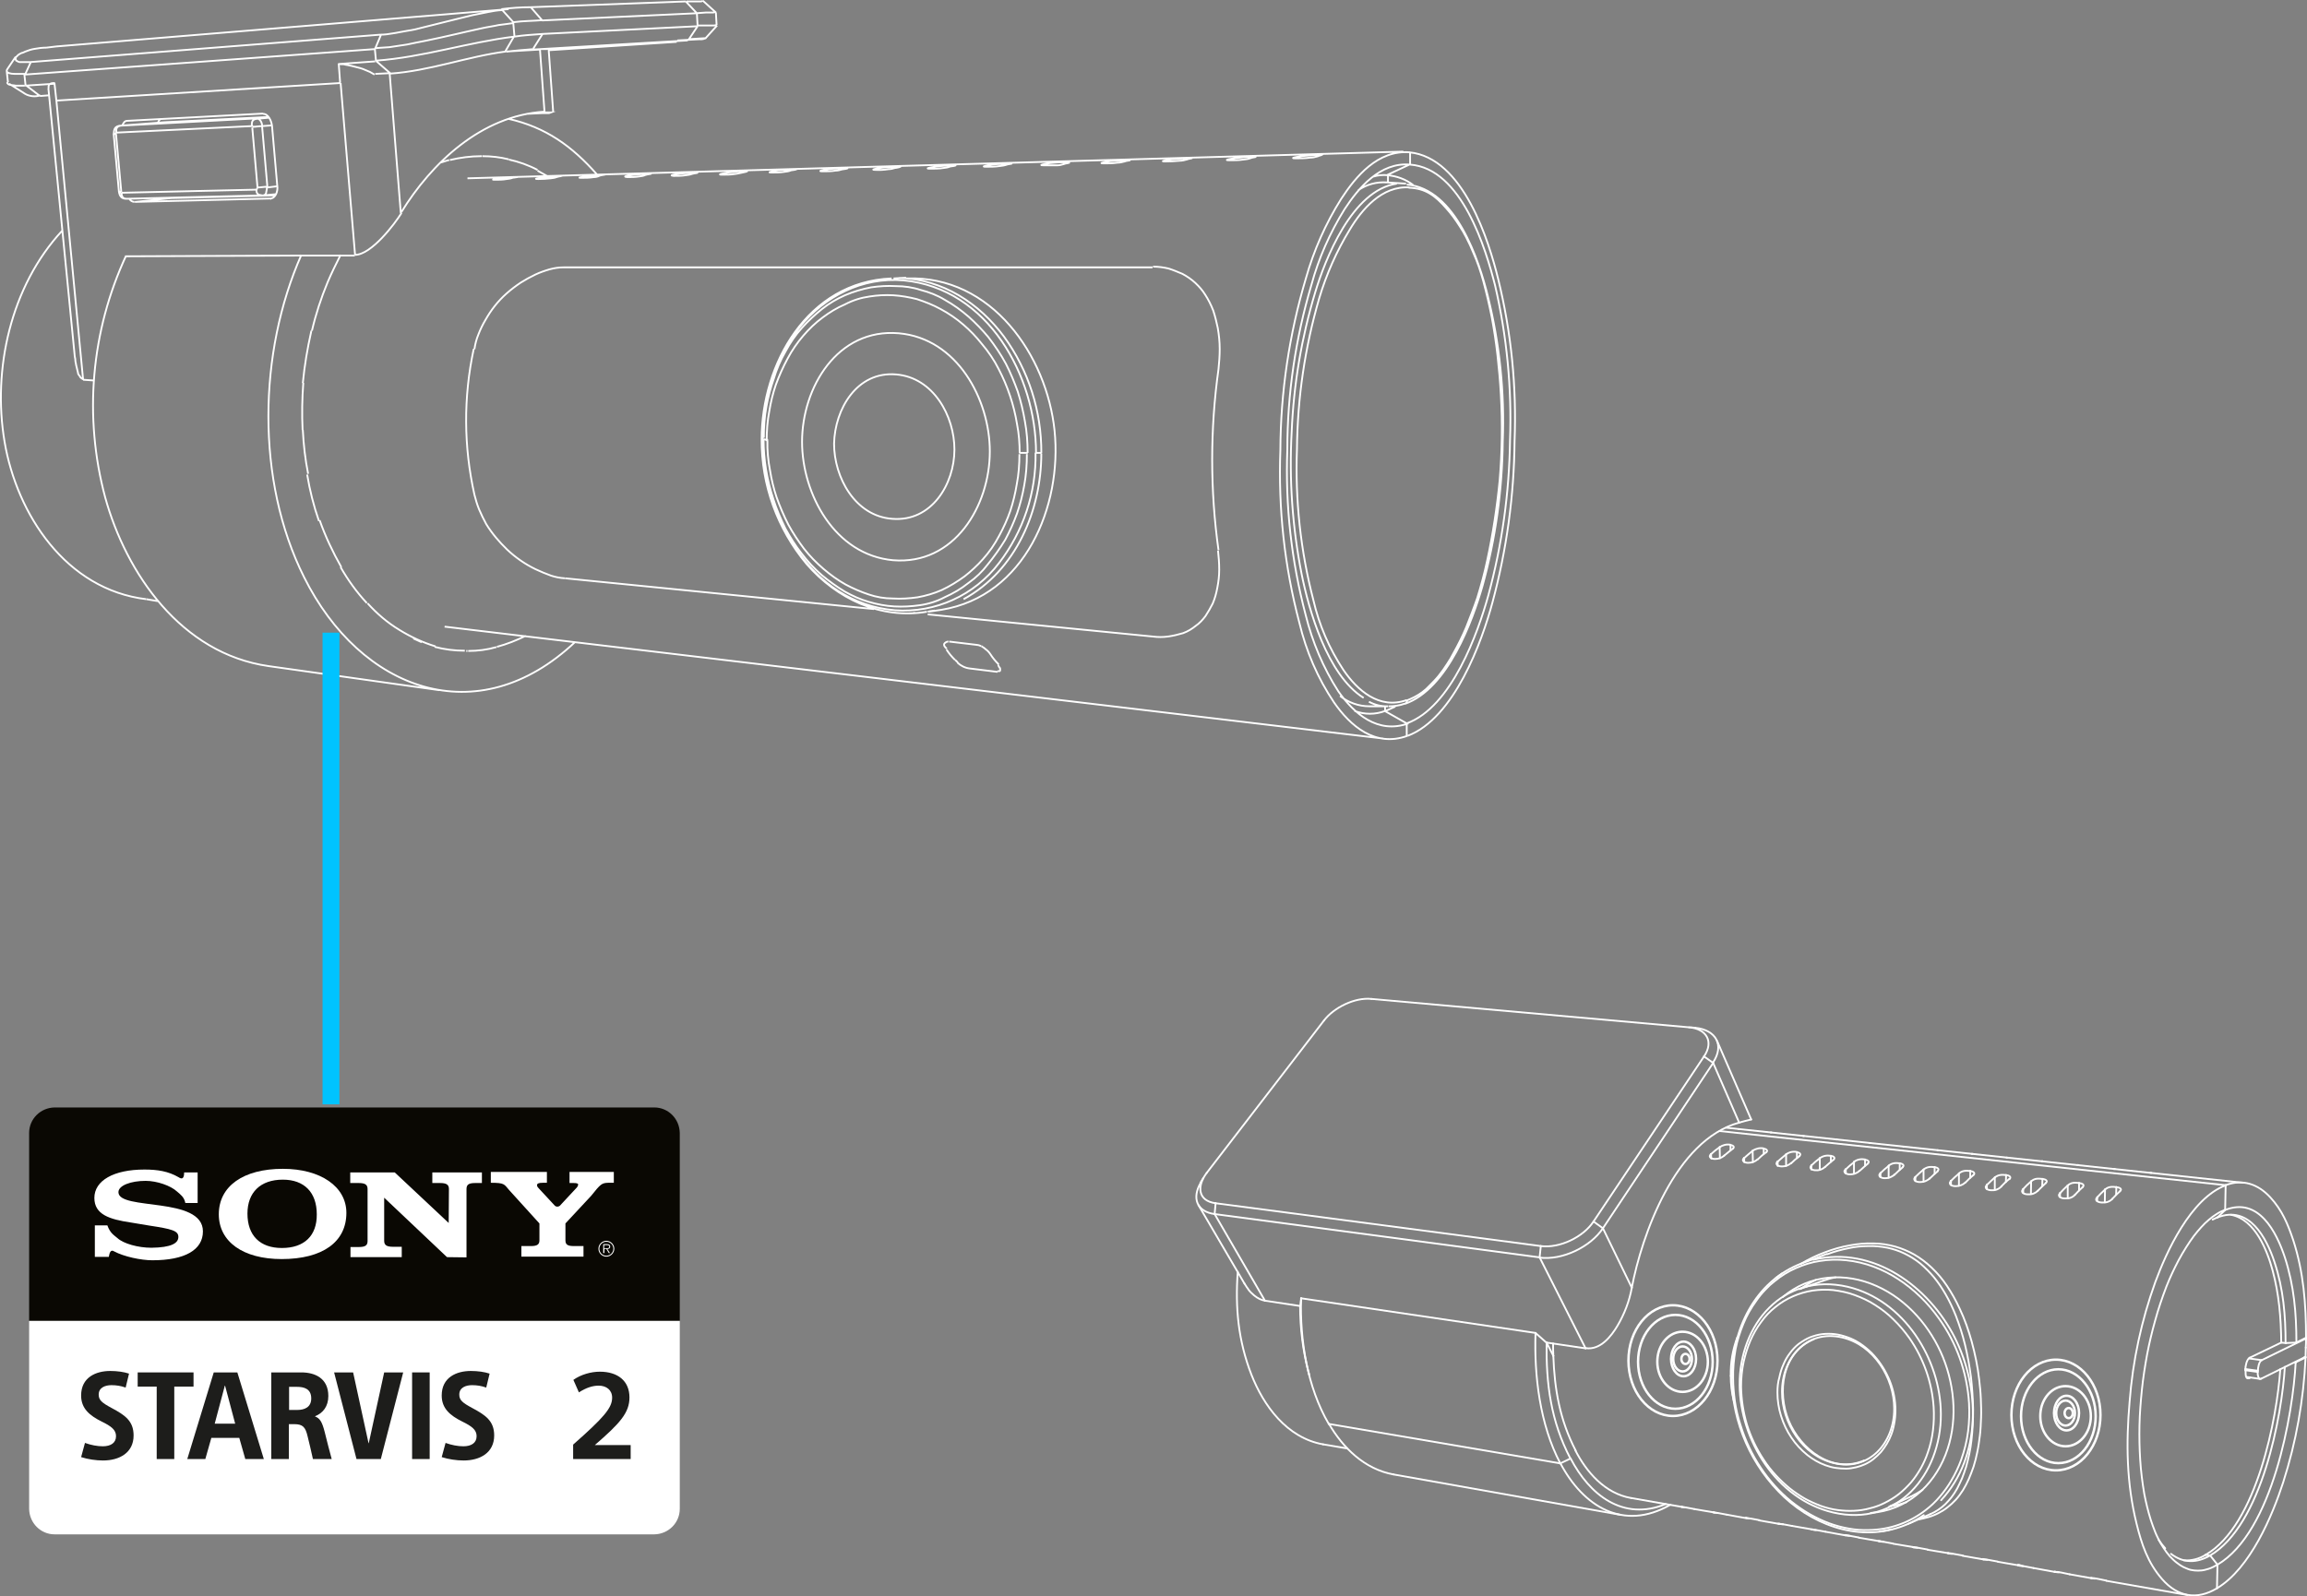 <?xml version="1.0" encoding="UTF-8"?> <svg xmlns="http://www.w3.org/2000/svg" xmlns:xlink="http://www.w3.org/1999/xlink" version="1.1" id="Layer_1" x="0px" y="0px" viewBox="0 0 958.4 663.4" style="enable-background:new 0 0 958.4 663.4;" xml:space="preserve"><rect x="0" y="0" width="958.4" height="663.4" fill="#808080" stroke="none"/> <style type="text/css"> .st0{fill:#0A0803;} .st1{fill:#FFFFFF;} .st2{fill:none;stroke:#FFFFFF;stroke-width:0.75;stroke-linecap:round;stroke-linejoin:round;} .st3{fill:none;stroke:#FFFFFF;stroke-width:0.75;stroke-miterlimit:10;} .st4{fill:none;stroke:#FFFFFF;stroke-miterlimit:10;} .st5{fill:#00C3FF;} .st6{fill:#1D1D1B;} </style> <g id="Layer_2_00000127765632412894010080000015983813855716363418_"> <path class="st0" d="M12.1,548.9v-78.1c0-5.8,4.7-10.5,10.6-10.6h249.1c5.8,0,10.5,4.7,10.6,10.6v78.1"></path> <path class="st1" d="M282.4,548.9V627c0,5.8-4.7,10.5-10.6,10.6H22.7c-5.8,0-10.5-4.7-10.6-10.6v-78.1"></path> <path class="st1" d="M145.5,518.2h3.5c2.8,0,3.7-0.7,3.7-2.5v-21.6c0-1.8-1-2.5-3.7-2.5h-3.5v-4.4H164l22.4,21l0.1-14.1 c0-1.8-1-2.5-3.7-2.5h-3.2v-4.4h20.6v4.4h-2.7c-2.7,0-3.7,0.6-3.7,2.5v28.4l-8.1-0.1l-26.1-24.7v17.9c0,1.8,1,2.5,3.7,2.5h3.6v4.3 h-21.3V518.2z M45.2,522.3h-5.8v-13.1h5.2c1.2,3.3,2.7,4,4.2,5.3c2.5,2.3,8.6,4,14.1,4c8.3-0.1,11.2-1.9,11.2-4.5 c0-2.6-2.8-3.3-12-4.7l-7.8-1.3c-8.8-1.3-15.1-3.3-15.1-10.2c0-7.2,8-11.8,20.8-11.8c5.4,0,9.9,0.7,14.2,3.2c1.2,0.8,2.3,0.9,2.3-2 h5.6v12.7H77c-0.5-2.5-2-3.5-3.5-4.8c-2.6-2.4-8.3-4.4-13-4.4c-6.1,0-11.3,1.9-11.3,4.7c0,7.8,35.1,1.6,35.1,16.3 c0,7.7-7.5,12-21,12c-4.7,0-11.8-1.5-15.9-3.7C46,519.1,45.5,520.5,45.2,522.3 M245.6,496.9l-10.7,11.5v7c0,1.8,0.9,2.4,3.5,2.4h4 v4.4h-25.8v-4.4h4c2.6,0,3.5-0.7,3.5-2.4v-7l-12.6-13.9c-2.1-2.4-1.8-3-7.6-3V487h23.3v4.5h-1.7c-1.7,0-2.4,0.3-2.4,1 s0.5,1,0.8,1.4l6.4,6.9c0.5,0.7,1.5,0.8,2.2,0.3c0.1-0.1,0.3-0.2,0.4-0.4l6.7-7.2c0.3-0.3,0.5-0.8,0.6-1.2c0-0.5-0.5-0.7-1.9-0.7 h-1.7V487h18.4v4.5h-2.4C250,491.6,249.5,492,245.6,496.9"></path> <path class="st1" d="M117.5,485.7c-16.4,0-26.6,7.2-26.6,18.9c0,11.4,10.1,18.6,26.1,18.6c17,0,26.9-7.1,26.9-19.2 C143.9,493.1,133.2,485.7,117.5,485.7z M117.1,518.6c-9.1,0-14.3-5.2-14.3-14.3c0-8.8,5.4-14.1,14.7-14.1c8.9,0,14.1,5.3,14.1,14.4 C131.7,513.5,126.4,518.6,117.1,518.6L117.1,518.6z"></path> <path class="st1" d="M251.9,515.6c-1.8,0-3.3,1.5-3.3,3.3c0,1.8,1.5,3.3,3.3,3.3s3.3-1.5,3.3-3.3c0,0,0,0,0,0 C255.2,517.1,253.7,515.6,251.9,515.6z M251.9,521.8c-1.6,0-2.9-1.3-2.9-2.9c0-1.6,1.3-2.9,2.9-2.9c1.6,0,2.9,1.3,2.9,2.9 c0,0,0,0,0,0C254.8,520.5,253.5,521.8,251.9,521.8L251.9,521.8z"></path> <path class="st1" d="M253.5,518c0-0.3-0.2-0.6-0.4-0.8c-0.3-0.1-0.6-0.2-0.9-0.2h-1.6v3.7h0.5V519h0.8l1,1.7h0.5l-1.1-1.7 C253,519,253.5,518.8,253.5,518z M251.7,518.7h-0.7v-1.3h1.1c0.5,0,1,0.1,1,0.6C253.1,518.8,252.3,518.7,251.7,518.7z"></path> <line class="st2" x1="938.9" y1="573" x2="933.4" y2="572.2"></line> <line class="st2" x1="637.9" y1="553.9" x2="540.5" y2="539.5"></line> <path class="st2" d="M552,591.7c-9-15.4-12-35-11.5-52.2"></path> <path class="st2" d="M648.2,608.1c-8.5-16.1-10.9-36.6-10.3-54.2"></path> <line class="st2" x1="921.2" y1="505.9" x2="924.4" y2="502.8"></line> <path class="st2" d="M748.3,535.4c1.9-1.4,3.9-2.5,6-3.5"></path> <path class="st2" d="M777.2,628.7c14.7-1.1,25.8-10.9,31-24.1c5.1-13,4.1-27.9-1-40.5s-14.8-24-27.6-29.7c-13-5.8-27.8-4.9-39,4.6"></path> <path class="st2" d="M792,624.2c-2.2,0.8-4.4,1.4-6.7,1.7"></path> <path class="st2" d="M953,566.2h0.7"></path> <line class="st2" x1="957.8" y1="564.1" x2="953.7" y2="566.1"></line> <path class="st2" d="M953.7,566.1c-1.1,21.2-9.5,70.5-32.5,84.1"></path> <path class="st2" d="M957.8,564.1c-0.8,17.6-3.9,35.1-9.3,51.9c-4.4,13.6-13.6,35.7-27.5,44"></path> <path class="st2" d="M924.6,492.5c7.2-2.7,13.5-0.4,18.5,5s7.4,11.3,9.6,17.9c4.3,13.3,5.3,26.6,5.3,40.4"></path> <path class="st2" d="M924.4,502.8c13.9-5.5,21.3,9.1,24.8,19.7c3.8,11.7,4.8,23.2,4.8,35.4"></path> <line class="st2" x1="957.8" y1="564.1" x2="957.3" y2="564"></line> <path class="st2" d="M926.8,504.8c10.2,1.9,15.2,15.3,17.3,23.1c2.7,9.9,3.5,19.8,3.6,30"></path> <line class="st2" x1="947.7" y1="557.9" x2="934.6" y2="564.2"></line> <line class="st2" x1="932.8" y1="569" x2="932.8" y2="569.5"></line> <line class="st2" x1="934.8" y1="572.4" x2="934.5" y2="572.6"></line> <path class="st2" d="M947.3,569c-1.3,19.7-9.6,64.7-31,77.1"></path> <path class="st2" d="M921.2,505.9c13.2-5.2,20.4,8.5,23.7,18.6c3.7,11.1,4.6,22.1,4.6,33.7"></path> <line class="st2" x1="949.5" y1="558.1" x2="947.7" y2="557.9"></line> <path class="st2" d="M949.2,568c-1.2,19.9-9.4,65.7-31.1,78.4"></path> <path class="st2" d="M949.5,558.1l4.5-0.2"></path> <line class="st2" x1="958" y1="555.9" x2="953.9" y2="557.9"></line> <path class="st2" d="M934.5,572.6c-1.8,0.9-1.6-1.9-1.6-3.1"></path> <path class="st2" d="M934.6,564.2c-1.3,0.7-1.8,3.6-1.8,4.8"></path> <path class="st2" d="M893.8,487.4c-0.2,0-0.3-0.2-0.5,0"></path> <path class="st2" d="M878.6,485.8c-0.1,0-0.3-0.2-0.4,0"></path> <path class="st2" d="M863.5,484.2c-0.1,0-0.3-0.3-0.4,0"></path> <path class="st2" d="M848.7,482.6c-0.1,0-0.4-0.3-0.4,0"></path> <path class="st2" d="M834,481.1c-0.1,0-0.5-0.2-0.4,0"></path> <path class="st2" d="M819.5,479.5c-0.1,0-0.2,0-0.4,0"></path> <path class="st2" d="M805.2,478c-0.1,0-0.2-0.2-0.3,0"></path> <path class="st2" d="M791,476.5h-0.3"></path> <path class="st2" d="M777,475h-0.3"></path> <path class="st2" d="M749.4,472.1c-0.1,0-0.2,0-0.3,0"></path> <path class="st2" d="M763.1,473.5c-0.1,0-0.2,0-0.3,0"></path> <path class="st2" d="M735.9,470.6c-0.1,0-0.2,0-0.3,0"></path> <path class="st2" d="M722.5,469.2c-0.1,0-0.2,0-0.2,0"></path> <line class="st2" x1="937.9" y1="570.1" x2="937.9" y2="569.6"></line> <path class="st2" d="M937.9,570.1c0,0.6,0,1.2,0.2,1.8c0.2,0.7,0.4,1.4,1.3,1"></path> <path class="st2" d="M939.6,565.2c-1.2,0.6-1.6,3.3-1.6,4.4"></path> <path class="st2" d="M958,556.2c0,1.2,0,2.5-0.1,3.8"></path> <line class="st2" x1="939.6" y1="565.2" x2="958" y2="556.2"></line> <line class="st2" x1="939.4" y1="572.9" x2="957.8" y2="563.8"></line> <line class="st2" x1="957.5" y1="556.2" x2="958" y2="556.2"></line> <path class="st2" d="M957.9,560c0,1.3-0.1,2.5-0.1,3.8"></path> <line class="st2" x1="543.9" y1="571.4" x2="543.7" y2="570.6"></line> <line class="st2" x1="517" y1="533.4" x2="497.9" y2="500.8"></line> <line class="st2" x1="713.3" y1="432.5" x2="727.5" y2="465.2"></line> <line class="st2" x1="673.3" y1="629.5" x2="578.9" y2="612.7"></line> <line class="st2" x1="702.3" y1="426.9" x2="704.3" y2="427.1"></line> <line class="st2" x1="498.7" y1="491.5" x2="499.9" y2="489.5"></line> <line class="st2" x1="794" y1="621.8" x2="784.8" y2="626.1"></line> <line class="st2" x1="747.5" y1="535.7" x2="757.4" y2="532.2"></line> <line class="st2" x1="908.7" y1="662.8" x2="875" y2="656.9"></line> <line class="st2" x1="868.8" y1="655.8" x2="859.8" y2="654.2"></line> <line class="st2" x1="853.6" y1="653.2" x2="844.8" y2="651.6"></line> <line class="st2" x1="838.7" y1="650.5" x2="830" y2="649"></line> <line class="st2" x1="823.9" y1="648" x2="815.3" y2="646.5"></line> <line class="st2" x1="809.3" y1="645.4" x2="800.8" y2="644"></line> <line class="st2" x1="794.9" y1="642.9" x2="786.5" y2="641.5"></line> <line class="st2" x1="780.6" y1="640.4" x2="772.3" y2="639"></line> <line class="st2" x1="766.5" y1="638" x2="758.3" y2="636.5"></line> <line class="st2" x1="752.6" y1="635.5" x2="744.5" y2="634.1"></line> <line class="st2" x1="738.8" y1="633.2" x2="730.8" y2="631.8"></line> <line class="st2" x1="725" y1="630.8" x2="717.3" y2="629.4"></line> <line class="st2" x1="711.6" y1="628.4" x2="703.9" y2="627.1"></line> <line class="st2" x1="698.2" y1="626.1" x2="677.7" y2="622.5"></line> <line class="st2" x1="559.7" y1="601.9" x2="549.7" y2="600.2"></line> <line class="st2" x1="749.1" y1="524.8" x2="758.9" y2="521.1"></line> <line class="st2" x1="801.9" y1="629.2" x2="793.3" y2="633"></line> <path class="st2" d="M719.5,572.6c-0.1-19.7,9.3-40.2,29.2-47.7"></path> <path class="st2" d="M792.8,633.2c-18.1,8.1-37.8,1.6-51.5-11c-13.7-12.9-21.6-30.8-21.9-49.6"></path> <line class="st2" x1="717" y1="468.6" x2="932" y2="491.5"></line> <path class="st2" d="M645.3,563.4c0.5,14,2.7,26.7,9.3,39.4"></path> <path class="st2" d="M652.4,606.1c-8.2-15.7-10.1-31.1-9.9-48.2"></path> <path class="st2" d="M543.7,570.6c-2.4-9.1-3.6-18.5-3.6-28"></path> <path class="st2" d="M504.6,504.5c-7.5-1-9.5-6.7-5.8-13"></path> <path class="st2" d="M517,533.4c0.3,0.5,0.6,1,0.9,1.4s0.6,0.8,0.9,1.3c0.6,0.8,1.4,1.5,2.2,2.2c0.7,0.6,1.5,1.1,2.3,1.5 c0.7,0.3,1.5,0.6,2.2,0.7"></path> <path class="st2" d="M727.5,465.2c-1.7,0.4-3.3,0.8-5,1.3"></path> <path class="st2" d="M722.5,466.5c-26.7,7.3-40.5,47.1-44.6,68.6"></path> <path class="st2" d="M677.9,535.1c-1,5.6-3.1,11-6,15.9c-2.5,4.2-7.1,10.2-13.2,9.2"></path> <path class="st2" d="M665.9,510.4c-5.2,7.8-16.9,13.4-26.3,12.2"></path> <line class="st2" x1="711.7" y1="441.7" x2="665.9" y2="510.4"></line> <path class="st2" d="M704.3,427.1c8.6,0.9,12.2,7.2,7.3,14.5"></path> <path class="st2" d="M654.5,602.8c4.6,8.9,12.2,17.8,23.1,19.7"></path> <path class="st2" d="M645.3,563.4c-0.1-1.7-0.1-3.4-0.1-5.1"></path> <path class="st2" d="M693.9,625.3c-19.5,11.2-36.2,0.7-45.7-17.3"></path> <path class="st2" d="M578.9,612.7c-12.1-2.2-21-11.1-26.8-21"></path> <path class="st2" d="M692,625c-17.8,7.3-31.7-3.9-39.5-18.9"></path> <line class="st2" x1="639.6" y1="522.5" x2="504.6" y2="504.5"></line> <line class="st2" x1="525.5" y1="540.5" x2="540.1" y2="542.7"></line> <path class="st2" d="M540.6,539.5c-0.2,1-0.3,2.1-0.4,3.2"></path> <path class="st2" d="M637.9,553.9c1.5,1.3,3,2.7,4.5,4"></path> <line class="st2" x1="658.7" y1="560.3" x2="642.5" y2="557.9"></line> <line class="st2" x1="569.7" y1="415.1" x2="701.7" y2="426.9"></line> <line class="st2" x1="501.3" y1="487.4" x2="550" y2="424.1"></line> <line class="st2" x1="640.1" y1="517.8" x2="505" y2="500"></line> <line class="st2" x1="707.9" y1="439" x2="662" y2="507.6"></line> <path class="st2" d="M550,424.1c4.1-5.4,12.8-9.7,19.7-9"></path> <path class="st2" d="M701.7,426.9c7.2,0.6,10.4,5.9,6.2,12.1"></path> <path class="st2" d="M505,500c-7.5-1-7.8-7.2-3.7-12.6"></path> <path class="st2" d="M662,507.6c-4.3,6.5-14.1,11.2-21.9,10.2"></path> <path class="st2" d="M753.5,556.5c-13.3,5.5-15.3,22.1-10.4,33.9s18,22.2,31.3,16.5"></path> <path class="st2" d="M794,621.8c1.6-0.8,3.2-1.7,4.7-2.7"></path> <path class="st2" d="M762.6,530.8c-1.8,0.3-3.5,0.8-5.2,1.4"></path> <path class="st2" d="M722.7,575.6c0.2,22.8,15.3,47.4,38.8,52.9c26.6,6.2,44.9-15.7,44.8-40.9c-0.1-22.8-15.3-47.4-38.8-52.9 C740.8,528.6,722.5,550.4,722.7,575.6z"></path> <path class="st2" d="M723.3,576.3c0.1,5.3,0.9,10.5,2.4,15.6c1.6,5.2,4,10.2,7,14.7c2.9,4.5,6.6,8.4,10.7,11.8c2,1.6,4.1,3,6.3,4.3 c2.2,1.2,4.4,2.2,6.8,3.1c2.3,0.8,4.6,1.4,7,1.7c2.2,0.3,4.5,0.4,6.7,0.3c2.2-0.1,4.4-0.4,6.5-1c2.2-0.5,4.3-1.3,6.3-2.3 c2-1,4-2.2,5.8-3.6c1.9-1.5,3.6-3.2,5.2-5c1.6-1.9,2.9-3.9,4.1-6c1.1-2,2-4,2.7-6.1c1.1-3,1.8-6.1,2.2-9.3c0.4-3.2,0.5-6.5,0.3-9.8 c-0.7-10.3-4.2-20.2-10.1-28.7c-2-2.8-4.2-5.4-6.6-7.7c-2.3-2.3-4.9-4.3-7.6-6c-2.6-1.7-5.4-3-8.4-4.1c-2.9-1.1-5.9-1.7-9-2.1 c-2.9-0.3-5.7-0.2-8.6,0.2c-5.6,0.9-11,3.2-15.4,6.8c-2.3,1.8-4.3,3.9-6,6.3c-1.8,2.4-3.2,4.9-4.4,7.6c-1.2,2.8-2.1,5.7-2.8,8.7 C723.6,569.4,723.3,572.8,723.3,576.3z"></path> <path class="st2" d="M738.4,578.6c0,3.3,0.5,6.6,1.5,9.8c1,3.2,2.4,6.2,4.3,9c1.8,2.7,4,5.1,6.6,7.2c2.3,1.8,4.8,3.3,7.6,4.3 c1.4,0.5,2.8,0.9,4.3,1.1c1.4,0.2,2.9,0.3,4.3,0.3c1.4,0,2.8-0.3,4.2-0.6c1.2-0.3,2.4-0.7,3.5-1.2c1.3-0.6,2.5-1.3,3.6-2.2 c1.1-0.9,2.2-1.9,3.1-2.9c1.8-2.2,3.3-4.6,4.3-7.3c0.7-1.8,1.1-3.7,1.4-5.6c0.3-2,0.4-4,0.3-6c-0.2-4.1-1.2-8.2-2.9-12 c-1.7-3.8-4-7.2-6.9-10.2c-1.5-1.5-3.2-2.9-5-4.1c-1.6-1-3.3-1.9-5.1-2.5c-1.7-0.6-3.5-1.1-5.3-1.3c-1.7-0.2-3.5-0.2-5.2,0 c-1.7,0.2-3.4,0.7-5,1.3c-1.7,0.7-3.3,1.7-4.8,2.8c-1.4,1.1-2.6,2.4-3.6,3.8c-1.1,1.4-2,3-2.7,4.7c-0.8,1.7-1.3,3.5-1.7,5.4 C738.6,574.3,738.4,576.5,738.4,578.6z"></path> <path class="st2" d="M740.3,578.5c0,12.7,8.5,26.4,21.6,29.5c14.8,3.5,25.1-8.6,25-22.7c0-12.7-8.5-26.4-21.5-29.5 C750.5,552.3,740.2,564.4,740.3,578.5z"></path> <line class="st2" x1="924.6" y1="492.5" x2="924.4" y2="502.8"></line> <path class="st2" d="M921.2,650.2c-1.2,0.7-2.4,1.3-3.6,1.7c-1,0.3-2,0.6-3,0.7c-1,0.1-2,0.1-3,0c-1-0.1-2-0.3-2.9-0.7 c-1.1-0.4-2.1-0.9-3-1.5c-1-0.7-2-1.4-2.9-2.3c-1-0.9-1.9-1.9-2.7-3c-0.9-1.2-1.7-2.5-2.5-3.8c-0.8-1.5-1.6-3-2.2-4.5 c-0.7-1.7-1.3-3.4-1.9-5.2c-1.1-3.5-2-7.2-2.7-10.8c-0.8-4.7-1.4-9.4-1.7-14.2c-0.3-4.7-0.4-9.4-0.3-14.2c0.1-4.9,0.5-9.9,1-14.8 c0.5-5,1.3-10,2.2-14.9c0.9-4.7,2-9.3,3.3-13.9c1.3-4.8,2.9-9.5,4.7-14.2c1.5-3.8,3.2-7.4,5.1-11c1-1.8,2-3.6,3.1-5.3 c1-1.6,2.1-3.2,3.2-4.7c1-1.3,2-2.5,3.1-3.7c1-1.1,2-2.1,3.1-3c1-0.9,2-1.6,3.1-2.3c1.2-0.8,2.4-1.4,3.7-1.9"></path> <line class="st2" x1="921.2" y1="650.2" x2="921" y2="660"></line> <path class="st2" d="M921,660c-8.5,5.1-16.4,3.5-22.8-3.8c-6-6.9-8.5-14.5-10.6-23c-4.2-17-4.4-33.5-2.9-50.7 c1.3-17,4.9-33.7,10.7-49.8c4.5-12.2,14.6-34.7,29.3-40.2"></path> <line class="st2" x1="924.6" y1="492.5" x2="714.4" y2="470"></line> <path class="st2" d="M874.5,494.3c1.5-1.3,3-1.2,4.7-1"></path> <path class="st2" d="M879.2,493.3c1.1,0.1,2.7,0.7,1.5,1.7"></path> <path class="st2" d="M880.7,495c-1.1,1-2.2,2.1-3.2,3.2"></path> <path class="st2" d="M877.5,498.2c-1,1.1-2.5,1.6-3.9,1.5c-1.6,0.1-3.8-0.7-2.3-2.2"></path> <path class="st2" d="M871.3,497.5c1-1.1,2.1-2.2,3.2-3.2"></path> <path class="st2" d="M870.4,656c-0.5,0-1-0.1-1.4-0.2"></path> <path class="st2" d="M869,655.8c-0.1,0-0.6,0-0.4-0.1S868.9,655.8,869,655.8l0.9,0l1.7,0.3c1.1,0.2,2.2,0.5,3.4,0.7"></path> <path class="st2" d="M859,492.6c1.5-1.3,2.9-1.2,4.7-1"></path> <path class="st2" d="M863.7,491.6c1.1,0.1,2.6,0.7,1.5,1.7"></path> <path class="st2" d="M865.2,493.3c-1.1,1-2.2,2.1-3.2,3.2"></path> <path class="st2" d="M862,496.5c-1,1.1-2.4,1.6-3.9,1.5c-1.6,0.1-3.7-0.7-2.3-2.2"></path> <path class="st2" d="M855.8,495.8c1-1.1,2.1-2.2,3.2-3.2"></path> <path class="st2" d="M855.3,653.4c-0.5,0-1-0.1-1.4-0.2"></path> <path class="st2" d="M853.9,653.2c-0.1,0-0.6,0.1-0.4-0.1S853.8,653.1,853.9,653.2l0.9,0l1.7,0.3c1.1,0.2,2.2,0.5,3.3,0.7"></path> <path class="st2" d="M843.8,490.9c1.5-1.3,2.9-1.2,4.7-1"></path> <path class="st2" d="M848.5,489.9c1.1,0.1,2.5,0.7,1.4,1.7"></path> <path class="st2" d="M849.9,491.6c-1.1,1-2.2,2.1-3.3,3.2"></path> <path class="st2" d="M846.6,494.8c-1,1-2.4,1.6-3.9,1.5c-1.6,0.1-3.6-0.7-2.2-2.2"></path> <path class="st2" d="M840.5,494.1c1-1.1,2.1-2.2,3.3-3.2"></path> <path class="st2" d="M840.4,650.8c-0.5,0-1-0.1-1.5-0.2"></path> <path class="st2" d="M838.9,650.6l-0.4-0.1"></path> <path class="st2" d="M838.5,650.5c-0.7-0.8,1,0.1,1.6,0.2l1.6,0.3c1,0.2,2.1,0.4,3.1,0.6"></path> <path class="st2" d="M828.7,489.3c1.5-1.2,2.9-1.2,4.7-1"></path> <path class="st2" d="M833.4,488.3c1.1,0.1,2.4,0.7,1.4,1.7"></path> <path class="st2" d="M834.7,489.9c-1.2,1-2.3,2-3.3,3.1"></path> <path class="st2" d="M831.4,493.1c-1,1-2.4,1.6-3.8,1.5c-1.6,0.1-3.6-0.7-2.2-2.2"></path> <path class="st2" d="M825.4,492.4c1.1-1.1,2.2-2.1,3.3-3.1"></path> <path class="st2" d="M825.6,648.2c-0.5,0-1-0.1-1.5-0.2"></path> <path class="st2" d="M824.1,648c-0.1,0-0.3,0.1-0.4-0.1S824,647.9,824.1,648l0.8,0c0.6,0.1,1.1,0.2,1.7,0.3 c1.1,0.2,2.2,0.4,3.3,0.6"></path> <path class="st2" d="M813.8,487.6c1.5-1.2,2.9-1.2,4.6-1"></path> <path class="st2" d="M818.5,486.6c1,0.1,2.4,0.8,1.3,1.7"></path> <path class="st2" d="M819.8,488.3c-1.2,1-2.3,2-3.3,3.1"></path> <path class="st2" d="M816.4,491.4c-1,1-2.4,1.5-3.8,1.5c-1.6,0.1-3.5-0.7-2.1-2.2"></path> <path class="st2" d="M810.5,490.7c1.1-1.1,2.2-2.1,3.4-3.1"></path> <path class="st2" d="M811,645.7c-0.5,0-1-0.1-1.5-0.2"></path> <path class="st2" d="M809.6,645.5c-0.1,0-0.3,0.1-0.4-0.1S809.4,645.4,809.6,645.5c0.1-0.1,0.5,0,0.8,0l1.7,0.3 c1.1,0.2,2.2,0.4,3.3,0.6"></path> <path class="st2" d="M799.1,486c1.5-1.2,2.9-1.2,4.6-1"></path> <path class="st2" d="M803.7,485c1,0.1,2.3,0.8,1.2,1.6"></path> <path class="st2" d="M805,486.7c-1.2,1-2.3,2-3.4,3.1"></path> <path class="st2" d="M801.6,489.7c-1,1-2.4,1.5-3.8,1.5c-1.5,0.1-3.5-0.7-2.1-2.1"></path> <path class="st2" d="M795.7,489.1c1.1-1.1,2.2-2.1,3.4-3.1"></path> <path class="st2" d="M796.6,643.2c-0.5,0-1-0.1-1.5-0.2"></path> <path class="st2" d="M795.1,643c-0.2,0-0.3,0-0.5-0.1S794.9,642.9,795.1,643c0.2-0.1,0.5,0,0.8,0c0.5,0.1,1.1,0.2,1.6,0.3 c1.1,0.2,2.2,0.4,3.3,0.6"></path> <path class="st2" d="M784.6,484.4c1.5-1.2,2.9-1.2,4.6-1"></path> <path class="st2" d="M789.2,483.4c1,0.1,2.2,0.8,1.2,1.6"></path> <path class="st2" d="M790.4,485.1c-1.2,1-2.3,2-3.4,3.1"></path> <path class="st2" d="M787,488.1c-1,1-2.4,1.5-3.8,1.5c-1.5,0.1-3.4-0.8-2-2.1"></path> <path class="st2" d="M781.2,487.5c1.1-1.1,2.2-2.1,3.4-3"></path> <path class="st2" d="M782.4,640.7c-0.5,0-1-0.1-1.5-0.2"></path> <path class="st2" d="M780.9,640.5c-0.2,0-0.3,0-0.5-0.1c-0.2-0.1,0.2,0,0.3,0l0.8,0.1l1.6,0.3c1.1,0.2,2.2,0.4,3.2,0.6"></path> <path class="st2" d="M770.2,482.8c1.3-1,3-1.3,4.6-1"></path> <path class="st2" d="M774.8,481.9c1,0.1,2.2,0.8,1.1,1.6"></path> <path class="st2" d="M776,483.5c-1.2,1-2.3,2-3.4,3"></path> <path class="st2" d="M772.5,486.5c-1,1-2.4,1.5-3.8,1.5c-1.5,0.1-3.4-0.8-2-2.1"></path> <path class="st2" d="M766.8,485.9c1.1-1.1,2.3-2.1,3.5-3"></path> <path class="st2" d="M768.3,638.2c-0.5,0-1-0.1-1.5-0.2"></path> <path class="st2" d="M766.8,638c-0.2,0-0.3,0-0.5-0.1c-0.2-0.1,0.2,0,0.3,0c0.3,0,0.5,0.1,0.8,0.1l1.6,0.3c1.1,0.2,2.2,0.4,3.2,0.6 "></path> <path class="st2" d="M756,481.3c1.3-1,3-1.3,4.6-1"></path> <path class="st2" d="M760.6,480.3c1,0.1,2.1,0.8,1.1,1.6"></path> <path class="st2" d="M761.7,481.9c-1.2,1-2.4,2-3.5,3"></path> <path class="st2" d="M758.2,484.9c-1,0.9-2.3,1.5-3.7,1.4c-1.5,0.1-3.3-0.8-1.9-2.1"></path> <path class="st2" d="M752.5,484.3c1.1-1.1,2.3-2.1,3.5-3"></path> <path class="st2" d="M754.4,635.8c-0.5,0-1-0.1-1.5-0.2"></path> <path class="st2" d="M752.9,635.6c-1.5-0.2,1.5,0.2,2.2,0.3c1.1,0.2,2.1,0.4,3.2,0.6"></path> <path class="st2" d="M728.1,478.2c1.3-0.9,3-1.3,4.5-1"></path> <path class="st2" d="M732.7,477.3c1,0.1,2,0.8,1,1.6"></path> <path class="st2" d="M733.7,478.8c-1.2,0.9-2.4,1.9-3.5,3"></path> <path class="st2" d="M730.1,481.8c-1,0.9-2.3,1.4-3.7,1.4c-1.5,0.1-3.2-0.8-1.9-2"></path> <path class="st2" d="M724.6,481.2c1.1-1,2.3-2,3.5-3"></path> <path class="st2" d="M727,631c-0.5,0-1-0.1-1.6-0.2"></path> <path class="st2" d="M725.5,630.8c-1.4-0.2,1.4,0.2,2.2,0.3c1.1,0.2,2.1,0.4,3.2,0.6"></path> <path class="st2" d="M742,479.7c1.3-1,3-1.3,4.5-1"></path> <path class="st2" d="M746.5,478.8c1,0.1,2,0.8,1,1.6"></path> <path class="st2" d="M747.6,480.4c-1.2,0.9-2.4,1.9-3.5,3"></path> <path class="st2" d="M744.1,483.3c-1,0.9-2.3,1.4-3.7,1.4c-1.5,0.1-3.3-0.8-1.9-2.1"></path> <path class="st2" d="M738.5,482.7c1.1-1,2.3-2,3.5-3"></path> <path class="st2" d="M740.7,633.4c-0.5,0-1-0.1-1.6-0.2"></path> <path class="st2" d="M739.1,633.2c-1.5-0.2,1.5,0.2,2.2,0.3c1.1,0.2,2.1,0.4,3.2,0.6"></path> <path class="st2" d="M714.4,476.7c1.3-0.9,2.9-1.3,4.5-1"></path> <path class="st2" d="M718.9,475.8c1,0.1,1.9,0.8,1,1.5"></path> <path class="st2" d="M719.9,477.3c-1.2,0.9-2.4,1.9-3.6,2.9"></path> <path class="st2" d="M716.3,480.2c-1,0.9-2.3,1.4-3.7,1.4c-1.5,0.1-3.2-0.8-1.8-2"></path> <path class="st2" d="M710.8,479.6c1.1-1,2.3-2,3.6-2.9"></path> <path class="st2" d="M713.6,628.7c-0.5,0-1-0.1-1.6-0.2"></path> <path class="st2" d="M712,628.5c-1.4-0.2,1.4,0.2,2.1,0.3c1.1,0.2,2.1,0.4,3.2,0.6"></path> <path class="st2" d="M700.3,626.4c-0.5,0-1-0.1-1.6-0.2"></path> <path class="st2" d="M698.7,626.2c-1.4-0.2,1.4,0.2,2.1,0.3c1,0.2,2.1,0.4,3.2,0.6"></path> <path class="st2" d="M549.7,600.2c-15.2-2.7-24.8-16.2-29.8-28.9c-5.5-14.2-6.8-27.8-5.7-42.8"></path> <path class="st2" d="M916.3,646.1c-2.7,1.7-5.8,2.5-9,2.3"></path> <line class="st2" x1="916.3" y1="646.1" x2="918.2" y2="646.4"></line> <path class="st2" d="M918.1,646.4c-5.4,3.1-11,3.3-16.2-0.7"></path> <path class="st2" d="M899.5,643.4c-1-1.1-1.9-2.3-2.8-3.6"></path> <path class="st2" d="M919.2,506.8c0.6-0.3,1.3-0.6,1.9-0.9"></path> <line class="st2" x1="921.2" y1="650.2" x2="918.2" y2="646.4"></line> <path class="st2" d="M780.9,636.4c1.7-0.2,3.3-0.5,4.9-0.9"></path> <path class="st2" d="M792.8,633.2c2.2-1,4.4-2.2,6.4-3.6"></path> <path class="st2" d="M806.4,623.4c17-18.4,16.1-47,5.6-67.7s-33.6-38.3-58.7-32.2"></path> <path class="st2" d="M740.3,529.2c-0.8,0.6-1.7,1.2-2.5,1.8"></path> <line class="st2" x1="934.3" y1="564.5" x2="939.6" y2="565.2"></line> <line class="st2" x1="932.8" y1="568.9" x2="937.9" y2="569.6"></line> <line class="st2" x1="932.8" y1="569.4" x2="937.9" y2="570.1"></line> <path class="st2" d="M720,572.8c0,3.1,0.3,6.2,0.7,9.3c0.5,3.5,1.3,6.9,2.4,10.2c1.9,6.2,4.7,12.1,8.3,17.5 c3.5,5.3,7.8,10.1,12.7,14.1c2.5,2,5.1,3.8,7.9,5.4c2.5,1.4,5.2,2.7,7.9,3.7c2.7,1,5.4,1.7,8.2,2.2c2.7,0.5,5.5,0.7,8.2,0.6 c8.6-0.1,16.9-3,23.7-8.3c2.1-1.6,4.1-3.5,5.8-5.5c1.8-2.1,3.4-4.3,4.8-6.7c1.6-2.7,3-5.6,4.1-8.6c1.4-3.9,2.4-7.9,2.9-11.9 c0.5-3.9,0.6-7.8,0.4-11.7c-0.8-12.7-5.1-24.9-12.5-35.2c-2.3-3.2-4.8-6.2-7.6-8.9c-3-2.9-6.2-5.5-9.7-7.7c-3.1-2-6.5-3.7-10-5 c-3.6-1.3-7.3-2.2-11.2-2.6c-3.7-0.4-7.4-0.3-11,0.3c-3.4,0.5-6.6,1.5-9.8,2.9c-3.3,1.4-6.3,3.3-9.1,5.6c-1.3,1-2.5,2.1-3.6,3.3 c-1.4,1.4-2.7,3-3.8,4.6c-2.2,3-4.1,6.3-5.5,9.8c-1.4,3.4-2.5,6.9-3.2,10.5C720.3,564.7,719.9,568.8,720,572.8z"></path> <path class="st2" d="M801.9,629.2c2.3-1,4.4-2.4,6.2-4.1c0.9-0.9,1.8-1.9,2.6-2.9c0.9-1.2,1.7-2.4,2.4-3.7c0.7-1.4,1.4-2.8,2-4.2 c0.6-1.6,1.2-3.2,1.7-4.8c1-3.6,1.8-7.2,2.2-10.9c0.5-4.3,0.7-8.7,0.7-13c-0.1-4.5-0.4-9-0.9-13.4c-0.6-4.5-1.4-9-2.5-13.5 c-1-4.1-2.3-8.1-3.8-12c-1.2-3-2.6-6-4.2-8.8c-1.5-2.6-3.1-5-5-7.3c-1.7-2-3.6-3.9-5.6-5.6c-2-1.6-4.2-3-6.5-4.1 c-2.3-1.1-4.7-1.9-7.1-2.4c-2.6-0.5-5.3-0.8-7.9-0.7c-2.8,0-5.6,0.3-8.3,0.9c-3,0.6-6,1.4-8.8,2.5"></path> <line class="st2" x1="665.9" y1="510.4" x2="677.9" y2="535.1"></line> <path class="st2" d="M719,571.7c0,3.4,0.4,6.9,1.2,10.2"></path> <line class="st2" x1="722.5" y1="466.5" x2="711.7" y2="441.7"></line> <path class="st2" d="M796.8,631.4c1.5-0.2,3-0.6,4.4-1c1.4-0.4,2.9-1,4.2-1.7c1.3-0.7,2.5-1.4,3.6-2.3c1.3-1,2.4-2,3.5-3.2 c1.1-1.2,2.1-2.6,3-4c0.9-1.5,1.7-3,2.4-4.6c0.7-1.7,1.4-3.4,2-5.2c0.6-1.9,1.1-3.9,1.5-5.9c0.5-2.3,0.8-4.6,1.1-6.9s0.4-5,0.5-7.5 s0-5.2-0.1-7.9s-0.4-5.4-0.7-8c-0.6-5.3-1.7-10.6-3.1-15.7c-1.3-4.7-2.9-9.3-5-13.7c-1.5-3.3-3.3-6.5-5.3-9.5 c-1.8-2.7-3.9-5.2-6.3-7.5c-2.2-2.1-4.7-4-7.3-5.5c-2.5-1.4-5.1-2.5-7.9-3.3c-3-0.8-6-1.3-9.1-1.3c-3.3-0.1-6.5,0.2-9.7,0.8 c-3.5,0.6-7,1.6-10.4,2.9c-3.5,1.3-6.8,2.9-10,4.8"></path> <path class="st2" d="M721.7,555.8c-1.9,5.1-2.8,10.5-2.7,15.9"></path> <line class="st2" x1="933.6" y1="572.5" x2="934.5" y2="572.6"></line> <line class="st2" x1="879.2" y1="493.3" x2="879.1" y2="496.5"></line> <line class="st2" x1="648.2" y1="608.1" x2="552" y2="591.7"></line> <line class="st2" x1="869" y1="655.8" x2="869" y2="655.8"></line> <line class="st2" x1="648.2" y1="608.1" x2="652.4" y2="606.1"></line> <line class="st2" x1="871.3" y1="497.5" x2="871.2" y2="499.1"></line> <line class="st2" x1="874.5" y1="494.3" x2="874.4" y2="499.6"></line> <line class="st2" x1="504.6" y1="504.5" x2="525.5" y2="540.5"></line> <line class="st2" x1="863.7" y1="491.6" x2="863.7" y2="494.7"></line> <line class="st2" x1="853.9" y1="653.2" x2="853.9" y2="653.2"></line> <line class="st2" x1="855.8" y1="495.8" x2="855.8" y2="497.4"></line> <line class="st2" x1="859" y1="492.6" x2="859" y2="497.9"></line> <line class="st2" x1="639.6" y1="522.5" x2="658.7" y2="560.3"></line> <line class="st2" x1="848.5" y1="489.9" x2="848.4" y2="492.9"></line> <line class="st2" x1="838.9" y1="650.5" x2="838.9" y2="650.6"></line> <line class="st2" x1="840.5" y1="494.1" x2="840.5" y2="495.7"></line> <line class="st2" x1="505" y1="500" x2="504.6" y2="504.5"></line> <line class="st2" x1="639.6" y1="522.5" x2="640.1" y2="517.8"></line> <line class="st2" x1="843.8" y1="490.9" x2="843.7" y2="496.1"></line> <line class="st2" x1="833.4" y1="488.3" x2="833.3" y2="491.2"></line> <line class="st2" x1="824.2" y1="648" x2="824.2" y2="648"></line> <line class="st2" x1="707.9" y1="439" x2="711.7" y2="441.7"></line> <line class="st2" x1="825.4" y1="492.4" x2="825.4" y2="494.1"></line> <line class="st2" x1="828.7" y1="489.3" x2="828.7" y2="494.4"></line> <line class="st2" x1="665.9" y1="510.4" x2="662" y2="507.6"></line> <line class="st2" x1="818.5" y1="486.6" x2="818.5" y2="489.4"></line> <line class="st2" x1="809.6" y1="645.4" x2="809.6" y2="645.5"></line> <line class="st2" x1="810.5" y1="490.7" x2="810.5" y2="492.4"></line> <line class="st2" x1="813.8" y1="487.6" x2="813.8" y2="492.7"></line> <line class="st2" x1="803.7" y1="485" x2="803.7" y2="487.7"></line> <line class="st2" x1="795.1" y1="642.9" x2="795.1" y2="643"></line> <line class="st2" x1="795.7" y1="489.1" x2="795.7" y2="490.8"></line> <line class="st2" x1="799.1" y1="486" x2="799.1" y2="491"></line> <line class="st2" x1="789.2" y1="483.4" x2="789.2" y2="486.1"></line> <line class="st2" x1="780.9" y1="640.4" x2="780.9" y2="640.5"></line> <line class="st2" x1="781.2" y1="487.5" x2="781.2" y2="489.2"></line> <line class="st2" x1="784.6" y1="484.4" x2="784.6" y2="489.4"></line> <line class="st2" x1="774.8" y1="481.9" x2="774.8" y2="484.4"></line> <line class="st2" x1="766.8" y1="638" x2="766.8" y2="638"></line> <line class="st2" x1="766.8" y1="485.9" x2="766.8" y2="487.6"></line> <line class="st2" x1="770.2" y1="482.8" x2="770.2" y2="487.7"></line> <line class="st2" x1="760.6" y1="480.3" x2="760.6" y2="482.8"></line> <line class="st2" x1="752.9" y1="635.5" x2="752.9" y2="635.6"></line> <line class="st2" x1="752.5" y1="484.3" x2="752.5" y2="486"></line> <line class="st2" x1="756" y1="481.3" x2="756" y2="486.1"></line> <line class="st2" x1="732.7" y1="477.3" x2="732.7" y2="479.6"></line> <line class="st2" x1="725.5" y1="630.8" x2="725.5" y2="630.8"></line> <line class="st2" x1="724.6" y1="481.2" x2="724.6" y2="482.9"></line> <line class="st2" x1="728.1" y1="478.2" x2="728.2" y2="482.9"></line> <line class="st2" x1="746.5" y1="478.8" x2="746.5" y2="481.2"></line> <line class="st2" x1="739.1" y1="633.2" x2="739.1" y2="633.2"></line> <line class="st2" x1="738.5" y1="482.7" x2="738.5" y2="484.5"></line> <line class="st2" x1="742" y1="479.7" x2="742" y2="484.5"></line> <line class="st2" x1="718.9" y1="475.8" x2="718.9" y2="478"></line> <line class="st2" x1="712" y1="628.4" x2="712" y2="628.5"></line> <line class="st2" x1="710.8" y1="479.6" x2="710.9" y2="481.4"></line> <line class="st2" x1="714.4" y1="476.7" x2="714.5" y2="481.3"></line> <line class="st2" x1="698.7" y1="626.1" x2="698.7" y2="626.2"></line> <line class="st2" x1="645.3" y1="563.4" x2="642.5" y2="557.9"></line> <path class="st3" d="M208.3,3.8c4-0.5,8-0.8,12-0.8 M234.7,240.3l128.4,12.8 M478.8,264.5c2.2,0.3,4.4,0.3,6.5,0 c2.1-0.3,4.2-0.8,6.2-1.4c1.9-0.7,3.6-1.7,5.2-3c1.6-1.1,2.9-2.5,4.1-4.1c1.1-1.7,2.1-3.4,3-5.2c0.9-2.1,1.5-4.3,1.9-6.5 c0.5-2.5,0.8-5,0.8-7.6c0-2.6-0.2-5.3-0.5-7.9 M506.2,153.4c-3.5,24.9-3.5,50.3,0,75.2 M506.2,153.4c0.3-2.8,0.5-5.6,0.5-8.4 c0-2.9-0.3-5.8-0.8-8.7c-0.5-2.4-1.1-4.9-1.9-7.3c-0.9-2.3-2-4.5-3.3-6.5c-1.1-1.8-2.5-3.4-4.1-4.9c-1.6-1.5-3.5-2.8-5.4-3.8 c-1.9-0.8-3.8-1.6-5.7-2.2c-2.1-0.5-4.3-0.8-6.5-0.8 M234.1,111.1h244.7 M234.1,111.1c-1.9,0-3.9,0.3-5.7,0.8 c-2.1,0.6-4.1,1.3-6,2.2c-2.1,1-4.1,2.1-6,3.3c-2.1,1.4-4.1,2.9-6,4.6c-3.5,3.1-6.4,6.8-8.7,10.9c-1.2,2-2.2,4.1-3,6.2 c-0.8,1.9-1.3,3.9-1.6,6 M196.8,145c-4.3,20-4.2,40.6,0.3,60.6 M197.1,205.6c0.5,2,1.1,4,1.9,6c0.9,2.1,1.9,4.2,3,6.2 c2.4,3.9,5.4,7.4,8.7,10.6c3.5,3.3,7.4,6,11.7,8.1c2.1,1,4.3,1.9,6.5,2.7c1.8,0.6,3.8,1,5.7,1.1 M393,266.9 c-1.6,0.8-0.5,1.9,0.3,2.7 M394.3,266.6L406,268 M408.2,268.8l-0.5-0.3 M411.4,271.8c-0.6-0.9-1.3-1.6-2.2-2.2 M414.4,278.9h0.8 c0.1,0,0.3-0.1,0.3-0.2c0,0,0,0,0,0v-0.8c0-0.3,0-0.3-0.3-0.5c0-0.3-0.3-0.3-0.3-0.5c0-0.3-0.2-0.5-0.5-0.5 M403,277.8l11.4,1.4 M397.8,275.4c1.4,1.3,3.2,2.2,5.2,2.4 M585.5,77.9c-11.4-0.8-19.8,9.2-24.7,17.4c-5.5,9-9.8,18.7-12.8,28.8 c-5.9,20.3-9,41.3-9.2,62.5c-0.8,21.1,1.5,42.3,6.8,62.7c2.4,10.4,6.6,20.2,12.5,29.1c5.7,8.4,14.9,16.6,26.3,12.5 M584.4,300.6 v5.2 M585.7,63.3c-13.3-1.1-22.5,10.1-28.5,19.3c-6.5,10.3-11.4,21.4-14.7,33.1c-6.9,23.2-10.5,47.2-10.6,71.4 c-0.9,24.2,1.7,48.3,7.9,71.7c2.8,11.8,7.6,23,14.4,33.1c6.8,9.8,17.1,18.7,30.4,13.9 M585.8,63.3v5.2 M585.8,68.4 c-12.5-1.1-21.5,9.8-27.2,18.5c-6.1,9.8-10.8,20.4-13.8,31.5c-6.6,22.2-10,45.3-10,68.4c-0.9,23.2,1.7,46.3,7.6,68.7 c2.8,11.3,7.3,22,13.6,31.8c6.5,9.2,16.3,17.9,29.1,13.3 M210,73.9c-1.6,0-7.3,0.8-4.4,0.8c1.6,0,3.3,0,4.9-0.3 c0.8-0.1,1.7-0.2,2.4-0.5c0.8-0.3,3.2-0.5,1.9-0.3C213.3,73.9,211.6,74,210,73.9z M227.9,73.6c-1.6,0-7.6,0.8-4.3,0.8 c1.7,0,3.4-0.1,5.2-0.3c0.8-0.1,1.7-0.2,2.4-0.5c0.8-0.3,3.3-0.6,1.9-0.6C231.3,73.1,229.6,73.3,227.9,73.6z M246.1,73.1 c-1.6,0-7.6,0.8-4.6,0.8c1.7,0,3.4,0,5.2-0.3c0.8,0,1.7-0.2,2.4-0.6c0.8-0.3,3.3-0.5,1.9-0.5C249.9,72.8,247.7,72.8,246.1,73.1z M265.1,72.5c-1.6,0-7.6,0.8-4.6,1.1c1.7,0,3.4,0,5.2-0.3c0.8-0.1,1.7-0.2,2.4-0.6c0.8-0.3,3.3-0.5,1.9-0.5 C268.4,72.2,266.7,72.3,265.1,72.5z M284.4,72c-1.6,0-7.6,0.8-4.6,1.1c1.7,0,3.4,0,5.2-0.3c0.8-0.1,1.7-0.2,2.4-0.5 c0.8-0.3,3.3-0.5,1.9-0.5C287.6,71.7,286,71.8,284.4,72z M304.5,71.5c-1.6,0-7.6,1.1-4.6,1.1c1.8,0,3.6,0,5.4-0.3 c0.9-0.1,1.8-0.3,2.7-0.5c1.1-0.3,3.3-0.6,1.9-0.6C308.1,71.1,306.3,71.2,304.5,71.5z M325.1,70.6c-1.6,0-7.6,1.1-4.6,1.1 c1.8,0,3.6,0,5.4-0.3c0.9-0.1,1.8-0.2,2.7-0.6c0.5,0,3.2-0.5,1.9-0.5C328.8,70.6,326.9,70.7,325.1,70.6z M346.3,70.1 c-1.6,0-7.9,1.1-4.6,1.1c1.8,0,3.6,0,5.4-0.3c0.9,0,1.8-0.2,2.7-0.5c0.5,0,3.3-0.5,1.9-0.5L346.3,70.1z M368.3,69.5 c-1.6,0-7.9,1.1-4.6,1.1c1.8,0.1,3.6,0,5.4-0.3c0.9,0,1.8-0.2,2.7-0.5c0.5,0,3.3-0.6,1.9-0.6C371.8,69.3,369.9,69.5,368.3,69.5z M390.9,69c-1.6,0-7.9,1.1-4.6,1.1c1.9,0,3.8,0,5.7-0.3c0.9-0.1,1.8-0.2,2.7-0.6c0.5,0,3.3-0.5,1.9-0.5 C394.6,68.7,392.7,68.8,390.9,69L390.9,69z M414.2,68.2c-1.6,0-7.9,1.1-4.6,1.1c1.9,0,3.8,0,5.7-0.3c0.9-0.1,1.8-0.2,2.7-0.5 c0.5-0.3,3.2-0.5,1.9-0.5L414.2,68.2z M438.1,67.6c-1.6,0-7.9,1.1-4.6,1.1h5.7c0.9,0,1.8-0.2,2.7-0.5c0.5-0.3,3.3-0.6,1.9-0.6 C441.9,67.4,440,67.4,438.1,67.6L438.1,67.6z M463.1,66.8c-1.6,0-7.9,1.1-4.6,1.1c1.9,0,3.8,0,5.7-0.3c1,0,2-0.2,3-0.5 c0.5-0.3,3-0.5,1.9-0.5L463.1,66.8z M488.6,66c-1.6,0-7.9,1.1-4.6,1.1c2,0,4-0.1,6-0.3c1,0,2-0.2,3-0.5c0.5-0.3,3-0.6,1.9-0.6 L488.6,66z M515.2,65.5c-1.6,0-7.9,1.1-4.6,1.1c2,0,4,0,6-0.3c1-0.1,2-0.2,3-0.6c0.5-0.3,3-0.5,1.6-0.5 C519.2,65.2,517.2,65.2,515.2,65.5z M542.7,64.7c-1.6,0-7.9,1.1-4.6,1.1c2.1,0,4.2,0,6.2-0.3c1,0,2-0.2,3-0.5 c0.5-0.3,3-0.8,1.6-0.8L542.7,64.7z M576.6,75.8v-3 M562.7,295.4c4.1,1.6,8.7,1.6,12.8,0 M576.5,72.8c-2-0.2-4.1,0-6,0.6 M575.4,295.4v-1.9 M556.7,289.2c3.5,2.8,7.8,4.3,12.2,4.3 M576.2,75.8c-4.2-0.3-8.5,0.8-12,3.3 M585.5,68.4l-9.2,4.3 M584.4,300.6 l-9.2-5.2 M584.1,76.3l-7.9-0.5 M171.7,265.3c1.1,0.5,2.4,1.1,3.5,1.6 M180.6,268.8c4.1,1.1,8.3,1.6,12.5,1.6 M193.7,270.5h0.5 M194.5,270.5c4,0,7.9-0.5,11.7-1.6 M248,72.5c-10.3-11.7-21.2-19.6-36.7-23.1 M52.4,106.2c-14.6,31.4-17.7,67-8.7,100.5 c8.7,31.5,31.5,64.9,67.9,70.1 M125.2,105.9c-17.9,40.5-19,93.7,1.1,133.9c23.4,47,72,65.4,112.7,26.9 M25.8,95.9 C4.4,119-3.2,153.5,1.9,183.6s25.5,61.4,58.9,65.4 M31,147.5c0,0.8,0.3,1.4,0.3,2.2s0.3,1.4,0.3,1.9l0.8,3.3c0,0.4,0.2,0.8,0.5,1.1 c0.3,0.3,0.3,0.5,0.5,0.8l0.6,0.5c0.3,0,0.3,0.3,0.5,0.3 M68.2,50.8l43.4-2.2 M411.2,187.6c0-21.7-13.6-47-37.8-49.1 c-25.5-2.2-40.2,22.5-40.2,45.1c0,21.7,13.6,47,37.8,49.2C396.5,234.9,411.2,210.2,411.2,187.6L411.2,187.6z M396.5,186.8 c0-13.9-8.7-29.9-24.2-31.2c-16.3-1.4-25.5,14.4-25.8,28.8c0,13.9,8.7,30.1,24.2,31.2C387,216.9,396.5,201.2,396.5,186.8 L396.5,186.8z M584.4,291.1c2.3-0.9,4.5-2,6.5-3.5c1.1-0.8,2.1-1.7,3-2.7c1.3-1.3,2.6-2.6,3.8-4.1c1.3-1.6,2.4-3.2,3.5-4.9 c1-1.5,1.9-3,2.7-4.6c1.9-3.4,3.7-7,5.2-10.6c1.6-4.1,3.2-8.1,4.6-12.2c1.6-5.2,3-10.3,4.1-15.5c2.4-11,4.1-22.2,5.2-33.4 c1-11.8,1.2-23.7,0.5-35.6c-0.3-5.4-0.8-10.9-1.4-16.3s-1.4-10.6-2.4-16c-1.1-5.4-2.2-10.1-3.5-14.9c-1.1-4-2.4-7.9-4.1-11.7 c-0.9-2.2-1.9-4.4-3-6.5c-0.8-1.6-1.7-3.1-2.7-4.6c-1.7-2.7-3.6-5.3-5.7-7.6 M393.2,269.9c1,1.6,2.2,3,3.5,4.3 M396.8,274.2 c0.3,0.3,0.8,0.8,1.1,1.1 M411.4,271.8c1,1.6,2.2,3,3.5,4.3 M409.3,269.6c-0.3-0.3-0.8-0.5-1.1-0.8 M407.6,268.5 c-0.6-0.3-1.2-0.5-1.9-0.5 M394,266.6c-0.4,0-0.7,0.1-1.1,0.3 M600.7,86.4c-4.3-4.9-8.4-8.2-15.5-8.4 M584.4,300.6 c18.7-6.8,29.6-37.7,33.9-53.2c5.7-21,8.7-42.6,9-64.4c0.8-21.6-1.3-43.3-6.2-64.4c-3.8-14.9-13.8-48.6-35.3-50.2 M584.7,305.8 c19.5-7.3,31-39.4,35.3-55.4c5.9-21.9,9-44.4,9.2-67.1c0.9-22.7-1.4-45.3-6.8-67.3c-3.8-15.5-14.4-50.5-36.9-52.7 M587.1,76.9 c-3.1-2.4-6.9-3.8-10.9-4.1 M575.4,295.5c1.4-0.5,3-1.4,4.3-1.9 M391.1,253.4c34.8-5.7,50.2-43.2,47-74.4s-26.1-64.6-61.4-63.3 M200.2,64.9h-0.5 M186.6,66.5c-1.4,0.3-2.4,0.8-3.8,1.1 M136.1,117.3c-2.7,6.5-4.9,13.2-6.5,20.1 M129.3,137.4v0.3 M126,159.1 c-0.5,6.5-0.6,13-0.3,19.6 M127.6,197.2c1.1,6.6,2.7,13,4.9,19.3 M141.5,235.7c3.1,5.4,6.7,10.4,10.9,14.9 M166,261.8 c4.7,2.9,9.7,5.2,14.9,6.8 M193.7,270.5L193.7,270.5 M194.5,270.5L194.5,270.5 M206.4,268.8c4.1-1.1,8.2-2.7,12-4.6 M223.3,70.6 c-3.8-2-7.8-3.4-11.9-4.3 M574.6,306.9l-389.9-46.5 M194.2,74.1L583,63 M568.9,293.5h7.6 M576.8,293.5c2.3,0,4.6-0.3,6.8-1.1 M23.4,19.3L211.3,3.8 M297.4,5.2l0.3,5.2 M297.4,5.2L292,0.3 M3,28.8l3.5-5.2 M227.9,20.1l1.9,26.3 M31,147.5L20.1,36.7 M3.3,34.2 l-0.5-4.6 M297.9,10.6L293,16 M10.6,39.1l-6.8-4.3 M182.5,286.8l-70.9-10 M65.5,249.8l-4.6-0.8 M109.2,81.2l5.4-0.5 M108.9,81.2 h0.3 M108.9,81.2l-56.2,1.4 M49.4,79.6c0.3,1.9,1.1,3,3,3 M49.4,79.6l-2.2-24.2 M50,52.2c-2.2,0.3-2.7,1.3-2.7,3.5 M583.6,292.5 c17.9-6.2,28.2-34.8,32.3-49.1c5.4-19.6,8.2-39.7,8.4-60c0.8-20.3-1.3-40.6-6.2-60.3c-3.5-14.4-13.3-44.8-33.7-46.4 M391.1,253.4 l-5.4,0.8 M371.2,115.7l5.2-0.3 M316.4,182.5c-0.1,19,6.5,37.3,18.7,51.9c12.5,14.4,30.7,23.1,50,19.8 M370.4,115.7 c-35,1.4-54,35.6-54,66.8 M583.6,292.5c0.5-0.3,1.1-0.8,0.8-1.4 M12.5,25.8l145.6-11.4 M220.3,3l64.6-2.4 M297.6,10.6 c-0.3-0.3-0.5,0-1.1,0h-6.8 M297.4,5.2c-0.3-0.5-0.5,0-1.1,0h-3l-4.1,0.3 M158.1,14.4c1.7,0,3.3-0.2,4.9-0.5 c2.2-0.3,4.1-0.8,6.2-1.1c2.2-0.3,4.4-0.8,6.5-1.4c4.6-1.1,9.5-2.4,14.1-3.5l6.5-1.6c2.2-0.5,4.4-0.8,6.5-1.3 c1.9-0.4,3.8-0.7,5.7-0.8 M155.6,20.1c1.9-0.3,4.1-0.3,6.2-0.5c2.4-0.3,4.9-0.8,7.3-1.1c2.4-0.5,5.2-1.1,7.9-1.6 c7.9-1.6,15.5-3.5,23.4-5.2c2.2-0.5,4.6-0.8,6.8-1.3c2.2-0.3,4.1-0.5,6-0.8 M478.8,264.5l-93.4-9.2 M225.2,8.4 c-3.8,0.3-7.9,0.3-11.7,0.8 M292,0.6c-0.3-0.3-0.5,0-0.8,0h-6 M23.4,19.3l-4.1,0.5 M19.3,19.8c-1.6,0-3.3,0.2-4.9,0.5 c-1.3,0.2-2.6,0.6-3.8,1.1C9.8,21.7,9.5,22,9,22c-0.5,0.2-0.9,0.5-1.4,0.8l-0.8,0.8l-0.3,0.3v0.8c0,0.3,0.3,0.3,0.3,0.5 c0.3,0,0.3,0.3,0.5,0.3s0.5,0.3,0.8,0.3h4.6 M3,28.8c-0.5,0.8,0,1.4,0.8,1.6c0.7,0.2,1.4,0.3,2.2,0.3h4.3 M155.6,31 c-0.5-0.3-1.4-0.8-1.9-1.1l-1.9-0.8c-1.3-0.6-2.7-1-4.1-1.3c-1.1-0.3-2.4-0.6-3.5-0.8c-0.5,0-1.1-0.3-1.6-0.3h-1.4 M227.9,20.4 c0.3-0.5-0.5,0-0.8,0h-2.5 M225.4,47l-6.2,0.3 M22.6,34.5c-1.4,0-2.7,0.3-2.4,2.2 M34.5,157.8l4.3,0.3 M52.4,106.5l72.8-0.3 M124.9,106.2h22.5 M115.2,77.4L113,52.2 M56,83.9l56.2-1.4 M53,50.2l56.2-3 M147.5,105.9c6.8,0,16.6-13,19.3-17.4 M226.2,46.4 c-26.3,1.6-47,21.5-59.5,41.8 M225.1,47h3l0.8-0.3h-3 M224.1,20.6l-13.6,0.8 M221.3,20.6l64.4-3.8 M281.1,17.4l-53.5,3.5 M140.7,26.6l15.2-1.1 M10.1,31l145.6-10.6 M10.4,35.6l12.2-0.8 M225.4,14.1l64.3-3.2 M225.2,8.5l64.3-3 M16.6,39.9l3.8-0.3 M161.9,30.6c16.6-1.1,32.1-7.1,48.3-9.2 M156.2,25.2c19.6-1.4,38-7.6,57.6-10 M221.7,20.4c-3.8,0.3-7.6,0.6-11.4,1.1 M225.5,14.1 c-3.8,0.3-7.9,0.5-11.7,1.1 M281.4,16.8l9.2-0.5c0.7,0.1,1.5,0,2.2-0.3c1.4-0.3-1.4,0-2.2,0l-4.6,0.3 M10.6,39.1 c1.9,1,4.2,1.2,6.2,0.5 M3,34.2c0,1.4,2.7,1.1,3.5,1.4h3.8 M162.1,30.4l-6.2,0.3 M113,52.2c-0.3-1.9-1.4-4.9-3.8-4.9 M53,50.2 c-1.3,0-1.6,0.8-2.2,1.9 M66.8,49.4c-0.5,0.3-0.9,0.8-1.1,1.4 M53.7,82.6c0.5,0.8,1.3,1.3,2.2,1.3 M70.7,82.3h0.6 M71.2,82.3 l43.4-1.1 M112.2,82.5c2.4,0,3.3-3.3,3-5.2 M227.6,73.3c-1.4-0.8-3-1.6-4.3-2.4 M211.3,66.2c-3.6-0.9-7.2-1.3-10.9-1.3 M199.9,64.9 c-4.4,0-8.8,0.6-13,1.6 M141.5,105.9c-1.9,3.8-3.8,7.6-5.4,11.4 M129.8,135.2L129.8,135.2 M129.3,137.4L129.3,137.4 M129.3,137.7 c-1.6,7.1-2.8,14.2-3.5,21.5 M125.8,178.7c0.3,6.1,1,12.2,2.2,18.2 M132.8,216.2c2.4,6.8,5.5,13.3,9,19.5 M152.7,250.7 c3.9,4.3,8.3,8.1,13.3,11.1 M49.5,79.6c0,0.3,0.3,0,0.6,0 M568.7,291.6c2.4,1.3,5.1,2,7.9,1.9 M580.3,76.3 c-18.7,2.7-29.9,31.8-33.9,45.1c-5.7,18.9-9,38.4-9.8,58.1c-1.1,19.7,0.3,39.5,4.1,58.9c3,14.9,10.6,42.1,25.8,51.6 M156.2,25.3 l6,5.2 M48.2,55.7l2.2,24.2 M47.6,55.7h0.6 M48.4,55.1c-0.3,0-0.3,0.3-0.3,0.6 M50.3,52.2c-1.9,0.3-2.2,1.3-1.9,3 M106.6,49.2 l-56.2,3 M158.3,14.4l-2.4,5.7 M12.8,25.8L10.4,31 M48.4,55.1l56.2-2.7 M71.2,82.3l-14.9,1.6 M213.5,9.5l-4.9-5.4 M106.5,49.4 c-1.9,0.3-1.9,1.4-1.9,3 M112.7,82.6h-0.3 M225.2,8.4L220.5,3 M104.9,52.7c0-0.3,0-0.5-0.5-0.5 M284.9,0.6l4.6,4.9 M111.1,77.9 l-2.2-25.2 M104.9,52.7c1.4,0,2.7-0.3,4.1-0.3 M107,78.2L104.8,53 M141.5,34.5l6,71.4 M166.5,88.5l-4.6-57.8 M107,77.9 c1.4,0,2.7-0.3,4.1-0.3 M226.2,46.4l-1.9-26.1 M318.8,183c-0.1,4.2,0.3,8.4,1.1,12.5c0.6,3.8,1.5,7.5,2.7,11.1 c1.4,3.9,3,7.7,4.9,11.4c1.9,3.5,4.1,6.8,6.5,10c2.4,3.1,5.2,5.9,8.1,8.4c2.9,2.5,6,4.7,9.2,6.5c3,1.6,6.2,3,9.5,4.1 c3.2,1.1,6.6,1.7,10.1,1.7c3.4,0.2,6.9,0,10.3-0.5c3.4-0.6,6.8-1.6,10-3c3.4-1.6,6.5-3.5,9.5-5.7c2.7-2.1,5.3-4.5,7.6-7.1 c2.7-3,4.9-6.2,6.8-9.8c1.8-3.3,3.4-6.8,4.6-10.3c1.2-3.6,2.1-7.4,2.7-11.1c0.8-4.1,1.1-8.3,1.1-12.5 M423.6,188.4 c0-4.1-0.3-8.2-1.1-12.2c-1.3-8-3.9-15.7-7.6-22.8c-1.9-3.8-4.3-7.3-7.1-10.6c-2.3-2.9-4.8-5.5-7.6-7.9c-2.9-2.5-6.1-4.7-9.5-6.5 c-3.1-1.7-6.4-3-9.8-4.1c-3.2-0.8-6.5-1.4-9.8-1.6c-3.3-0.2-6.6,0-9.8,0.5c-3.6,0.5-7.1,1.6-10.3,3.3c-3.3,1.4-6.4,3.3-9.2,5.4 c-3,2.2-5.7,4.8-8.1,7.6c-2.5,2.9-4.7,6.1-6.5,9.5c-1.9,3.5-3.5,7.1-4.9,10.9c-1.2,3.5-2.1,7.2-2.7,10.9c-0.8,4.1-1.1,8.3-1.1,12.5 M34.5,157.5l-11.1-116 M316.7,182.5L316.7,182.5 M379.4,254.7h0.8 M385.4,254.2c1.1-0.3,1.9-0.3,3-0.5 M400.3,249 c22-12,32.3-37.2,32.3-60.6 M432.6,188.2c0.1-17.3-5.3-34.3-15.5-48.3c-10.3-13.9-25.5-23.9-43.5-24.4 M365.3,116.3h-0.5 M317.2,182.5c0.6,0.2,1.3,0.3,1.9,0.3 M317.2,182.5c0,8.5,1.4,16.9,4.1,25c1.3,4.1,3,8.1,4.9,12c2,3.7,4.2,7.2,6.8,10.5 c2.5,3.3,5.3,6.3,8.4,9c3,2.5,6.2,4.8,9.5,6.8c3.2,1.8,6.5,3.3,10,4.3c3.4,1,7,1.7,10.6,1.9c3.5,0.2,7.1,0,10.6-0.5 c3.6-0.5,7.1-1.6,10.3-3.3c3.6-1.6,7-3.6,10-6c3-2.1,5.7-4.7,7.9-7.6c2.7-3.3,5.1-6.7,7.3-10.3c1.9-3.5,3.5-7.1,4.9-10.9 c1.3-3.8,2.3-7.7,3-11.7c0.8-4.3,1.1-8.6,1.1-13 M423.7,188.2h3.3 M426.9,188.2c0-4.4-0.3-8.7-1.1-13c-0.7-4.2-1.7-8.4-3-12.5 c-1.4-3.9-3-7.8-4.9-11.5c-2.1-3.9-4.6-7.6-7.3-11.1c-2.5-3-5.2-5.8-8.1-8.4c-3.1-2.7-6.4-5.1-10-7.1c-3.1-1.9-6.5-3.2-10-4.1 c-3.3-1.1-6.8-1.6-10.3-1.6c-3.4-0.2-6.9,0-10.3,0.5c-3.7,0.7-7.4,1.8-10.9,3.3c-3.4,1.5-6.6,3.4-9.5,5.7c-3,2.4-5.8,5-8.4,7.9 c-2.7,3-4.9,6.2-6.8,9.8c-2.1,3.6-3.7,7.4-4.9,11.4c-1.3,3.7-2.3,7.5-3,11.4c-0.8,4.3-1.1,8.6-1.1,13 M213.7,14.9l-0.5-5.7 M430.4,188.2c0-31.8-19.8-68.4-55.1-71.7c-17.1-1.4-32.6,6.5-43.2,19.6c-10.1,13.3-15.4,29.5-15.2,46.2 M316.7,182.2 c0,31.5,19.8,68.4,55.1,71.4c16.8,1.2,33-6.2,43.2-19.6c10.1-13.1,15.5-29.3,15.2-45.9 M430.5,188.2h2.2 M23.4,41.6l-0.8-7.3 M141.5,34.5L23.4,41.8 M140.7,26.3l0.6,8.1 M115.2,77.4l-4.1,0.5 M156.2,25.3l-0.5-5.2 M109.2,81.2c0.7,0,1.3-0.5,1.4-1.2 c0-0.1,0-0.1,0-0.2c0.2-0.7,0.3-1.4,0.3-2.2 M10.6,35.3l-0.5-4.6 M50.3,52.2l17.9-1.4 M106.5,49.4l5.4-0.5 M289.5,5.4l0.3,5.4 M587.1,76.9l-1.6-0.3 M221.6,20.4l-6.5,0.6 M108.9,52.4l4.1-0.3 M16.6,39.9l-6-4.6 M108.9,52.4c0-1.4-0.8-3.3-2.7-3.3 M106.5,78.7 c0.3,0,0.3-0.3,0.3-0.6 M106.5,78.7c0,1.3,0.3,2.4,2.2,2.4 M210,21.2l3.5-6 M50.5,80.1l56.2-1.3 M225.4,14.1l-3.8,6 M289.8,10.9 l-3.8,5.7 M50.5,80.1c0,1.6,0.5,2.5,2.2,2.5 M50,79.6c0,0.3,0,0.5,0.3,0.5 M578.7,293.5h0.8"></path> </g> <g id="Layer_5"> <ellipse class="st4" cx="695" cy="565.4" rx="18.5" ry="23"></ellipse> <ellipse class="st4" cx="696" cy="565.9" rx="15.5" ry="19.5"></ellipse> <path class="st4" d="M688.5,565.9c0-1.5,0.2-2.9,0.6-4.3c1.5-4.8,5.3-8.2,9.9-8.2c5.8,0,10.5,5.6,10.5,12.5s-4.7,12.5-10.5,12.5 S688.5,572.8,688.5,565.9z"></path> <ellipse class="st4" cx="699.4" cy="564.7" rx="5.2" ry="7.2"></ellipse> <ellipse class="st4" cx="699" cy="564.7" rx="3.9" ry="5.2"></ellipse> <ellipse class="st4" cx="700.2" cy="564.7" rx="1.7" ry="2.1"></ellipse> <ellipse class="st4" cx="854.1" cy="588" rx="18.5" ry="23"></ellipse> <ellipse class="st4" cx="855.1" cy="588.5" rx="15.5" ry="19.5"></ellipse> <path class="st4" d="M847.6,588.5c0-1.5,0.2-2.9,0.6-4.3c1.5-4.8,5.3-8.2,9.9-8.2c5.8,0,10.5,5.6,10.5,12.5s-4.7,12.5-10.5,12.5 S847.6,595.4,847.6,588.5z"></path> <ellipse class="st4" cx="858.5" cy="587.2" rx="5.2" ry="7.2"></ellipse> <ellipse class="st4" cx="858.1" cy="587.2" rx="3.9" ry="5.2"></ellipse> <ellipse class="st4" cx="859.4" cy="587.2" rx="1.7" ry="2.1"></ellipse> <rect x="134" y="262.9" class="st5" width="7" height="196"></rect> </g> <g> <g> <g> <path class="st6" d="M262.1,606.3h-24v-6c12.7-11.2,16.2-15.2,16.2-19.5c0-3.2-2.4-5-5.6-5c-2.4,0-5.1,0.8-8.2,2.8l-2.3-5.2 c3.1-2.2,7.3-3.4,11-3.4c7.4,0,12.3,3.8,12.3,10.7c0,6.4-4,10.8-14.4,19.8h14.9V606.3z"></path> </g> <g> <path class="st6" d="M52.2,576.6c-2-0.7-3.8-1-5.9-1c-2.6,0-5.3,1-5.3,3.9c0,2.3,1.3,3.4,5.4,5.6c5.4,2.9,9.1,5.3,9.1,11.4 c0,7.2-5.9,10.4-12.7,10.4c-2.9,0-6.3-0.5-9.1-1.4l1.6-5.9c2.5,0.9,5.1,1.4,7.4,1.4c3.3,0,5.5-1.4,5.5-4.2c0-2.6-1.9-4.1-6-6.1 c-5-2.5-8.5-5.4-8.5-10.8c0-7.6,6.2-10.2,12.1-10.2c2.9,0,5.7,0.4,7.8,1.1L52.2,576.6z"></path> <path class="st6" d="M65.1,576.2h-7.9v-5.9h23.2v5.9h-8v30.1h-7.3V576.2z"></path> <path class="st6" d="M85.3,606.3h-7.5l11-36h9.8l11,36h-7.7l-2.5-8.8H87.8L85.3,606.3z M89.2,591.6h8.5l-4.2-15.8h-0.1 L89.2,591.6z"></path> <path class="st6" d="M112.7,570.3h12.5c5.6,0,11.2,2.4,11.2,9.8c0,4.3-2.2,7.1-5.5,8.4v0.1c2,0.8,2.9,2.2,4,6.5 c0.9,3.8,1.9,7.4,2.9,11.2h-7.8c-0.6-2.6-1.6-7.2-2.2-9.4c-0.9-3.9-2-5.1-5.6-5.1h-2.2v14.5h-7.3V570.3z M120.1,585.9h3.4 c3,0,5.8-1.1,5.8-4.8c0-4-3-4.8-5.9-4.8h-3.3V585.9z"></path> <path class="st6" d="M138.8,570.3h7.9l6.4,29.4h0.1l6.4-29.4h7.9l-9.3,36h-10.1L138.8,570.3z"></path> <path class="st6" d="M171.2,570.3h7.3v36h-7.3V570.3z"></path> <path class="st6" d="M202,576.6c-2-0.7-3.8-1-5.9-1c-2.6,0-5.3,1-5.3,3.9c0,2.3,1.3,3.4,5.4,5.6c5.4,2.9,9.1,5.3,9.1,11.4 c0,7.2-5.9,10.4-12.7,10.4c-2.9,0-6.3-0.5-9.1-1.4l1.6-5.9c2.5,0.9,5.1,1.4,7.4,1.4c3.3,0,5.5-1.4,5.5-4.2c0-2.6-1.9-4.1-6-6.1 c-5-2.5-8.5-5.4-8.5-10.8c0-7.6,6.2-10.2,12.1-10.2c2.9,0,5.7,0.4,7.8,1.1L202,576.6z"></path> </g> </g> </g> </svg> 